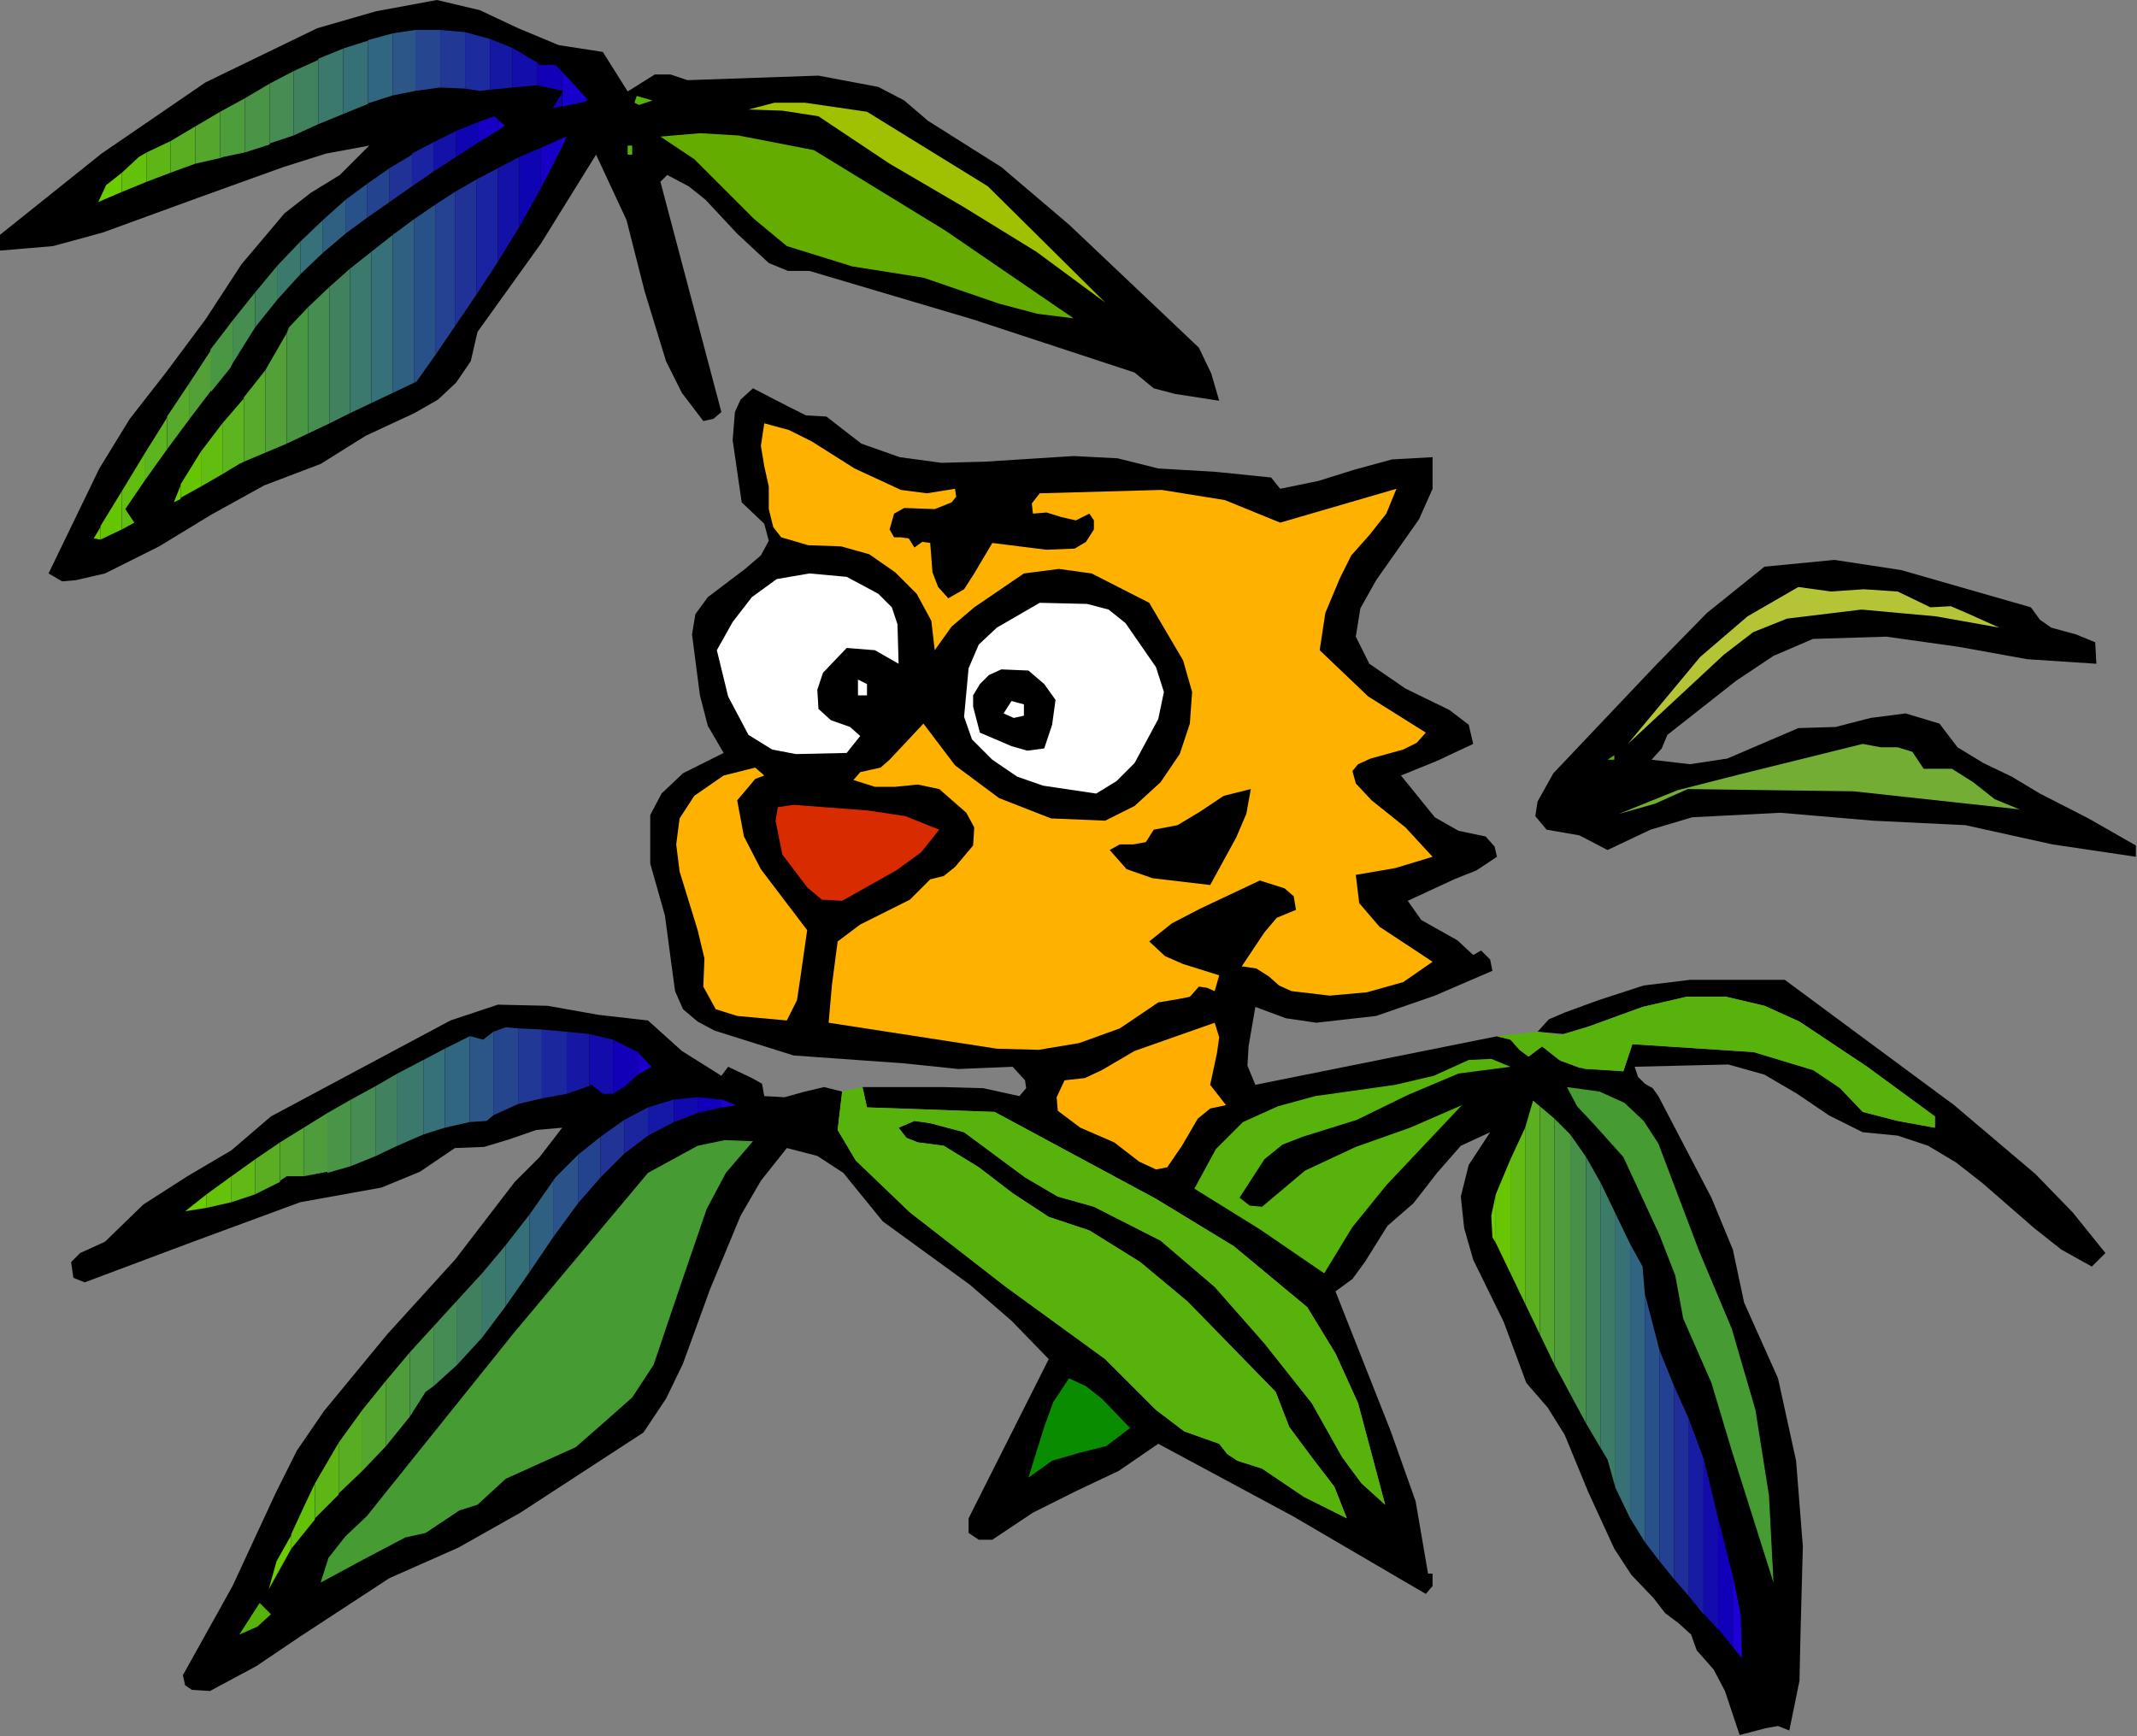 <?xml version="1.0" encoding="UTF-8" standalone="no"?>
<svg
   xmlns:dc="http://purl.org/dc/elements/1.1/"
   xmlns:cc="http://creativecommons.org/ns#"
   xmlns:rdf="http://www.w3.org/1999/02/22-rdf-syntax-ns#"
   xmlns:svg="http://www.w3.org/2000/svg"
   xmlns="http://www.w3.org/2000/svg"
   xmlns:sodipodi="http://sodipodi.sourceforge.net/DTD/sodipodi-0.dtd"
   xmlns:inkscape="http://www.inkscape.org/namespaces/inkscape"
   version="1.0"
   width="96.164mm"
   height="78.13mm"
   id="svg364"
   sodipodi:docname="ETOTR005.WMF">
  <rect width="100%" height="100%" fill="#808080" stroke="none"/>
  <sodipodi:namedview
     pagecolor="#ffffff"
     bordercolor="#666666"
     borderopacity="1"
     objecttolerance="10"
     gridtolerance="10"
     guidetolerance="10"
     inkscape:pageopacity="0"
     inkscape:pageshadow="2"
     inkscape:window-width="640"
     inkscape:window-height="480"
     id="namedview366" />
  <defs
     id="defs6">
    <clipPath
       clipPathUnits="userSpaceOnUse"
       id="clipWmfPath1">
      <path
         d="M 0,0 L 363.36,0 L 363.36,295.2 L 0,295.2 z"
         id="path2" />
    </clipPath>
    <pattern
       id="WMFhbasepattern"
       patternUnits="userSpaceOnUse"
       width="6"
       height="6"
       x="0"
       y="0" />
  </defs>
  <path
     style="fill:#000000;fill-rule:evenodd;fill-opacity:1;stroke:none;"
     clip-path="url(#clipWmfPath1)"
     d="  M 102.528,8.832   L 106.752,15.552   L 111.36,12.672   L 114.048,12.672   L 116.928,13.632   L 139.2,12.864   L 149.376,14.784   L 153.792,17.088   L 157.824,20.544   L 170.304,28.416   L 181.824,38.208   L 203.904,59.136   L 206.016,63.552   L 207.36,68.16   L 199.872,67.008   L 196.224,66.048   L 192.96,63.36   L 165.504,54.336   L 137.664,46.08   L 134.016,46.08   L 130.752,44.736   L 125.376,39.744   L 120,33.984   L 117.12,31.68   L 113.472,29.76   L 112.32,30.912   L 122.688,70.08   L 121.344,71.232   L 119.616,71.616   L 115.968,66.816   L 113.28,61.44   L 109.632,49.536   L 106.56,37.44   L 101.376,26.304   L 91.968,41.472   L 81.216,56.448   L 80.064,61.44   L 77.568,65.088   L 74.496,67.968   L 70.464,70.272   L 62.208,74.112   L 54.528,78.912   L 44.928,82.56   L 35.904,87.552   L 27.072,92.928   L 17.856,97.536   L 12.864,98.688   L 10.56,98.88   L 8.256,97.536   L 16.896,79.68   L 22.08,71.232   L 28.224,63.36   L 34.944,54.336   L 41.088,44.928   L 48.384,36.288   L 52.8,32.832   L 57.792,29.76   L 62.784,24.768   L 55.488,26.112   L 48.192,28.416   L 33.792,33.6   L 17.472,39.552   L 9.024,41.856   L 0,42.624   L 0,39.936   L 17.28,26.112   L 34.944,14.016   L 53.952,4.8   L 63.936,1.92   L 74.304,0   L 81.6,1.728   L 88.128,4.8   L 95.04,7.68   L 102.528,8.832  z "
     id="path8" />
  <path
     style="fill:#6bcc00;fill-rule:evenodd;fill-opacity:1;stroke:none;"
     clip-path="url(#clipWmfPath1)"
     d="  M 16.704,34.368   L 20.736,32.64   L 20.736,29.376   L 18.048,31.488   L 16.704,34.368  z "
     id="path10" />
  <path
     style="fill:#63c00b;fill-rule:evenodd;fill-opacity:1;stroke:none;"
     clip-path="url(#clipWmfPath1)"
     d="  M 23.616,26.688   L 20.736,29.376   L 20.736,32.64   L 24.96,30.912   L 24.96,25.92   L 23.616,26.688  z "
     id="path12" />
  <path
     style="fill:#5db616;fill-rule:evenodd;fill-opacity:1;stroke:none;"
     clip-path="url(#clipWmfPath1)"
     d="  M 24.96,25.92   L 24.96,30.912   L 28.992,29.376   L 28.992,24   L 24.96,25.92  z "
     id="path14" />
  <path
     style="fill:#59ae22;fill-rule:evenodd;fill-opacity:1;stroke:none;"
     clip-path="url(#clipWmfPath1)"
     d="  M 28.992,24   L 28.992,29.376   L 33.216,27.84   L 33.216,21.504   L 28.992,24  z "
     id="path16" />
  <path
     style="fill:#54a62d;fill-rule:evenodd;fill-opacity:1;stroke:none;"
     clip-path="url(#clipWmfPath1)"
     d="  M 33.216,21.504   L 33.216,27.84   L 37.44,26.88   L 37.44,19.008   L 33.216,21.504  z "
     id="path18" />
  <path
     style="fill:#4d9d3c;fill-rule:evenodd;fill-opacity:1;stroke:none;"
     clip-path="url(#clipWmfPath1)"
     d="  M 37.44,19.008   L 37.44,26.88   L 38.016,26.688   L 41.664,25.92   L 41.664,16.704   L 37.44,19.008  z "
     id="path20" />
  <path
     style="fill:#4d9d3c;fill-rule:evenodd;fill-opacity:1;stroke:none;"
     clip-path="url(#clipWmfPath1)"
     d="  M 37.44,19.008   L 37.44,26.88   L 37.44,19.008  z "
     id="path22" />
  <path
     style="fill:#4a9448;fill-rule:evenodd;fill-opacity:1;stroke:none;"
     clip-path="url(#clipWmfPath1)"
     d="  M 41.664,16.704   L 41.664,25.92   L 45.888,24.576   L 45.888,14.208   L 41.664,16.704  z "
     id="path24" />
  <path
     style="fill:#4a9448;fill-rule:evenodd;fill-opacity:1;stroke:none;"
     clip-path="url(#clipWmfPath1)"
     d="  M 41.664,16.704   L 41.664,25.92   L 41.664,16.704  z "
     id="path26" />
  <path
     style="fill:#468c53;fill-rule:evenodd;fill-opacity:1;stroke:none;"
     clip-path="url(#clipWmfPath1)"
     d="  M 45.888,14.208   L 45.888,24.384   L 49.92,23.04   L 49.92,12.096   L 45.888,14.208  z "
     id="path28" />
  <path
     style="fill:#40825d;fill-rule:evenodd;fill-opacity:1;stroke:none;"
     clip-path="url(#clipWmfPath1)"
     d="  M 49.92,12.096   L 49.92,23.04   L 54.144,21.12   L 54.144,10.176   L 49.92,12.096  z "
     id="path30" />
  <path
     style="fill:#3b796c;fill-rule:evenodd;fill-opacity:1;stroke:none;"
     clip-path="url(#clipWmfPath1)"
     d="  M 54.144,9.984   L 54.144,21.12   L 58.368,19.392   L 58.368,8.256   L 54.144,9.984  z "
     id="path32" />
  <path
     style="fill:#3b796c;fill-rule:evenodd;fill-opacity:1;stroke:none;"
     clip-path="url(#clipWmfPath1)"
     d="  M 54.144,10.176   L 54.144,21.12   L 54.144,9.984   L 54.144,10.176  z "
     id="path34" />
  <path
     style="fill:#367077;fill-rule:evenodd;fill-opacity:1;stroke:none;"
     clip-path="url(#clipWmfPath1)"
     d="  M 58.368,8.256   L 58.368,19.392   L 62.592,17.664   L 62.592,6.912   L 58.368,8.256  z "
     id="path36" />
  <path
     style="fill:#367077;fill-rule:evenodd;fill-opacity:1;stroke:none;"
     clip-path="url(#clipWmfPath1)"
     d="  M 58.368,8.256   L 58.368,19.392   L 58.368,8.256  z "
     id="path38" />
  <path
     style="fill:#30667f;fill-rule:evenodd;fill-opacity:1;stroke:none;"
     clip-path="url(#clipWmfPath1)"
     d="  M 62.592,6.816   L 62.592,17.568   L 66.816,16.224   L 66.816,5.664   L 62.592,6.816  z "
     id="path40" />
  <path
     style="fill:#2b5685;fill-rule:evenodd;fill-opacity:1;stroke:none;"
     clip-path="url(#clipWmfPath1)"
     d="  M 66.816,5.664   L 66.816,16.224   L 70.656,15.456   L 70.656,5.088   L 66.816,5.664  z "
     id="path42" />
  <path
     style="fill:#26478f;fill-rule:evenodd;fill-opacity:1;stroke:none;"
     clip-path="url(#clipWmfPath1)"
     d="  M 70.656,5.088   L 70.656,15.456   L 74.88,14.88   L 74.88,5.088   L 70.656,5.088  z "
     id="path44" />
  <path
     style="fill:#213894;fill-rule:evenodd;fill-opacity:1;stroke:none;"
     clip-path="url(#clipWmfPath1)"
     d="  M 74.88,5.088   L 74.88,14.88   L 79.104,15.072   L 79.104,5.472   L 74.88,5.088  z "
     id="path46" />
  <path
     style="fill:#1c2c9e;fill-rule:evenodd;fill-opacity:1;stroke:none;"
     clip-path="url(#clipWmfPath1)"
     d="  M 79.104,5.472   L 79.104,15.072   L 81.6,15.456   L 83.328,15.264   L 83.328,6.624   L 79.104,5.472  z "
     id="path48" />
  <path
     style="fill:#1518a2;fill-rule:evenodd;fill-opacity:1;stroke:none;"
     clip-path="url(#clipWmfPath1)"
     d="  M 83.328,6.624   L 83.328,15.264   L 87.168,14.88   L 87.168,8.16   L 83.328,6.624  z "
     id="path50" />
  <path
     style="fill:#130dac;fill-rule:evenodd;fill-opacity:1;stroke:none;"
     clip-path="url(#clipWmfPath1)"
     d="  M 87.168,8.16   L 87.168,14.88   L 91.392,14.496   L 91.392,10.656   L 87.168,8.16  z "
     id="path52" />
  <path
     style="fill:#1100b6;fill-rule:evenodd;fill-opacity:1;stroke:none;"
     clip-path="url(#clipWmfPath1)"
     d="  M 93.984,18.432   L 95.52,18.048   L 95.52,15.936   L 93.984,18.432  z "
     id="path54" />
  <path
     style="fill:#1100b6;fill-rule:evenodd;fill-opacity:1;stroke:none;"
     clip-path="url(#clipWmfPath1)"
     d="  M 94.464,11.04   L 91.776,11.04   L 91.392,10.656   L 91.392,14.496   L 95.616,15.456   L 95.616,12.192   L 94.464,11.04  z "
     id="path56" />
  <path
     style="fill:#1800cc;fill-rule:evenodd;fill-opacity:1;stroke:none;"
     clip-path="url(#clipWmfPath1)"
     d="  M 95.616,18.144   L 99.84,17.184   L 99.84,16.8   L 95.616,12.192   L 95.616,15.456   L 95.808,15.456   L 95.616,15.84   L 95.616,18.144  z "
     id="path58" />
  <path
     style="fill:#57b30b;fill-rule:evenodd;fill-opacity:1;stroke:none;"
     clip-path="url(#clipWmfPath1)"
     d="  M 110.976,17.088   L 108.672,17.856   L 107.904,17.472   L 108.288,16.32   L 110.976,17.088  z "
     id="path60" />
  <path
     style="fill:#a0c101;fill-rule:evenodd;fill-opacity:1;stroke:none;"
     clip-path="url(#clipWmfPath1)"
     d="  M 168,31.68   L 187.968,51.456   L 176.256,42.816   L 163.776,35.136   L 151.296,27.84   L 139.2,19.776   L 133.056,18.816   L 127.296,18.624   L 131.712,17.472   L 136.896,17.472   L 147.456,19.008   L 168,31.68  z "
     id="path62" />
  <path
     style="fill:#6bcc00;fill-rule:evenodd;fill-opacity:1;stroke:none;"
     clip-path="url(#clipWmfPath1)"
     d="  M 15.936,91.584   L 17.088,91.776   L 17.088,89.664   L 15.936,91.584  z "
     id="path64" />
  <path
     style="fill:#65c502;fill-rule:evenodd;fill-opacity:1;stroke:none;"
     clip-path="url(#clipWmfPath1)"
     d="  M 17.088,89.472   L 17.088,91.776   L 20.736,90.048   L 20.736,83.52   L 17.088,89.472  z "
     id="path66" />
  <path
     style="fill:#61bd0f;fill-rule:evenodd;fill-opacity:1;stroke:none;"
     clip-path="url(#clipWmfPath1)"
     d="  M 24.576,77.184   L 20.736,83.52   L 20.736,90.048   L 22.848,88.896   L 21.312,86.592   L 24.576,81.792   L 24.576,77.184  z "
     id="path68" />
  <path
     style="fill:#61bd0f;fill-rule:evenodd;fill-opacity:1;stroke:none;"
     clip-path="url(#clipWmfPath1)"
     d="  M 20.736,83.52   L 20.736,90.048   L 20.736,83.52  z "
     id="path70" />
  <path
     style="fill:#5cb41e;fill-rule:evenodd;fill-opacity:1;stroke:none;"
     clip-path="url(#clipWmfPath1)"
     d="  M 28.416,76.416   L 28.416,71.04   L 24.576,77.184   L 24.576,81.792   L 28.416,76.416  z "
     id="path72" />
  <path
     style="fill:#57aa2c;fill-rule:evenodd;fill-opacity:1;stroke:none;"
     clip-path="url(#clipWmfPath1)"
     d="  M 32.256,71.232   L 32.256,65.088   L 28.416,70.848   L 28.416,76.416   L 32.256,71.232  z "
     id="path74" />
  <path
     style="fill:#53a038;fill-rule:evenodd;fill-opacity:1;stroke:none;"
     clip-path="url(#clipWmfPath1)"
     d="  M 35.904,66.432   L 35.904,59.52   L 32.256,65.088   L 32.256,71.232   L 35.904,66.432  z "
     id="path76" />
  <path
     style="fill:#499643;fill-rule:evenodd;fill-opacity:1;stroke:none;"
     clip-path="url(#clipWmfPath1)"
     d="  M 39.168,62.592   L 39.552,61.824   L 39.552,54.528   L 35.808,59.424   L 35.904,66.624   L 39.168,62.592  z "
     id="path78" />
  <path
     style="fill:#468d50;fill-rule:evenodd;fill-opacity:1;stroke:none;"
     clip-path="url(#clipWmfPath1)"
     d="  M 43.392,55.68   L 43.392,49.728   L 39.552,54.528   L 39.552,61.824   L 43.392,55.68  z "
     id="path80" />
  <path
     style="fill:#468d50;fill-rule:evenodd;fill-opacity:1;stroke:none;"
     clip-path="url(#clipWmfPath1)"
     d="  M 39.552,61.824   L 39.552,54.528   L 39.552,61.824  z "
     id="path82" />
  <path
     style="fill:#40825d;fill-rule:evenodd;fill-opacity:1;stroke:none;"
     clip-path="url(#clipWmfPath1)"
     d="  M 47.232,50.88   L 47.232,45.12   L 43.392,49.728   L 43.392,55.68   L 47.232,50.88  z "
     id="path84" />
  <path
     style="fill:#3b796c;fill-rule:evenodd;fill-opacity:1;stroke:none;"
     clip-path="url(#clipWmfPath1)"
     d="  M 51.072,46.656   L 51.072,41.088   L 47.232,45.12   L 47.232,50.88   L 51.072,46.656  z "
     id="path86" />
  <path
     style="fill:#3b796c;fill-rule:evenodd;fill-opacity:1;stroke:none;"
     clip-path="url(#clipWmfPath1)"
     d="  M 47.232,50.88   L 47.232,45.12   L 47.232,50.88  z "
     id="path88" />
  <path
     style="fill:#367078;fill-rule:evenodd;fill-opacity:1;stroke:none;"
     clip-path="url(#clipWmfPath1)"
     d="  M 54.912,43.008   L 54.912,37.44   L 51.072,41.088   L 51.072,46.656   L 54.912,43.008  z "
     id="path90" />
  <path
     style="fill:#367078;fill-rule:evenodd;fill-opacity:1;stroke:none;"
     clip-path="url(#clipWmfPath1)"
     d="  M 51.072,46.656   L 51.072,41.088   L 51.072,46.656  z "
     id="path92" />
  <path
     style="fill:#306081;fill-rule:evenodd;fill-opacity:1;stroke:none;"
     clip-path="url(#clipWmfPath1)"
     d="  M 58.752,39.744   L 58.752,33.984   L 54.912,37.44   L 54.912,43.008   L 58.752,39.744  z "
     id="path94" />
  <path
     style="fill:#285189;fill-rule:evenodd;fill-opacity:1;stroke:none;"
     clip-path="url(#clipWmfPath1)"
     d="  M 62.4,37.056   L 62.4,31.296   L 58.752,33.984   L 58.752,39.744   L 62.4,37.056  z "
     id="path96" />
  <path
     style="fill:#285189;fill-rule:evenodd;fill-opacity:1;stroke:none;"
     clip-path="url(#clipWmfPath1)"
     d="  M 58.752,39.744   L 58.752,33.984   L 58.752,39.744  z "
     id="path98" />
  <path
     style="fill:#23438f;fill-rule:evenodd;fill-opacity:1;stroke:none;"
     clip-path="url(#clipWmfPath1)"
     d="  M 66.24,34.368   L 66.24,28.608   L 62.4,31.296   L 62.4,37.056   L 66.24,34.368  z "
     id="path100" />
  <path
     style="fill:#213297;fill-rule:evenodd;fill-opacity:1;stroke:none;"
     clip-path="url(#clipWmfPath1)"
     d="  M 70.08,31.68   L 70.08,26.304   L 66.24,28.608   L 66.24,34.368   L 70.08,31.68  z "
     id="path102" />
  <path
     style="fill:#1a23a1;fill-rule:evenodd;fill-opacity:1;stroke:none;"
     clip-path="url(#clipWmfPath1)"
     d="  M 73.728,29.184   L 73.728,24.192   L 70.08,26.112   L 70.08,31.68   L 73.728,29.184  z "
     id="path104" />
  <path
     style="fill:#1411a9;fill-rule:evenodd;fill-opacity:1;stroke:none;"
     clip-path="url(#clipWmfPath1)"
     d="  M 77.568,26.688   L 77.568,22.272   L 73.728,24.192   L 73.728,29.184   L 77.568,26.688  z "
     id="path106" />
  <path
     style="fill:#0f04b1;fill-rule:evenodd;fill-opacity:1;stroke:none;"
     clip-path="url(#clipWmfPath1)"
     d="  M 81.408,24.192   L 81.408,20.736   L 77.568,22.272   L 77.568,26.688   L 81.408,24.192  z "
     id="path108" />
  <path
     style="fill:#1600c6;fill-rule:evenodd;fill-opacity:1;stroke:none;"
     clip-path="url(#clipWmfPath1)"
     d="  M 84.864,22.08   L 84.864,20.544   L 84.096,19.776   L 81.408,20.736   L 81.408,24.192   L 84.864,22.08  z "
     id="path110" />
  <path
     style="fill:#1f00dc;fill-rule:evenodd;fill-opacity:1;stroke:none;"
     clip-path="url(#clipWmfPath1)"
     d="  M 85.824,21.312   L 84.864,20.544   L 84.864,22.08   L 85.824,21.312  z "
     id="path112" />
  <path
     style="fill:#64ac00;fill-rule:evenodd;fill-opacity:1;stroke:none;"
     clip-path="url(#clipWmfPath1)"
     d="  M 138.432,25.536   L 160.704,39.168   L 182.592,54.144   L 176.448,53.376   L 169.92,51.648   L 157.056,47.232   L 144.96,45.312   L 133.824,41.856   L 128.256,37.248   L 123.072,32.064   L 118.08,27.072   L 112.32,23.232   L 119.04,22.656   L 125.568,23.04   L 138.432,25.536  z "
     id="path114" />
  <path
     style="fill:#6bcc00;fill-rule:evenodd;fill-opacity:1;stroke:none;"
     clip-path="url(#clipWmfPath1)"
     d="  M 29.568,85.44   L 30.72,84.864   L 30.72,82.56   L 29.568,85.44  z "
     id="path116" />
  <path
     style="fill:#65c502;fill-rule:evenodd;fill-opacity:1;stroke:none;"
     clip-path="url(#clipWmfPath1)"
     d="  M 30.72,82.368   L 30.72,84.672   L 34.176,82.752   L 34.176,76.8   L 30.72,82.368  z "
     id="path118" />
  <path
     style="fill:#61bd0f;fill-rule:evenodd;fill-opacity:1;stroke:none;"
     clip-path="url(#clipWmfPath1)"
     d="  M 34.176,76.8   L 34.176,82.752   L 37.824,80.64   L 37.824,72   L 34.176,76.8  z "
     id="path120" />
  <path
     style="fill:#5cb41e;fill-rule:evenodd;fill-opacity:1;stroke:none;"
     clip-path="url(#clipWmfPath1)"
     d="  M 37.824,72   L 37.824,80.64   L 40.704,78.912   L 41.472,78.528   L 41.472,67.776   L 37.824,72  z "
     id="path122" />
  <path
     style="fill:#5cb41e;fill-rule:evenodd;fill-opacity:1;stroke:none;"
     clip-path="url(#clipWmfPath1)"
     d="  M 37.824,72   L 37.824,80.64   L 37.824,72  z "
     id="path124" />
  <path
     style="fill:#57aa2c;fill-rule:evenodd;fill-opacity:1;stroke:none;"
     clip-path="url(#clipWmfPath1)"
     d="  M 41.472,67.584   L 41.472,78.528   L 45.12,76.992   L 45.12,62.976   L 41.472,67.584  z "
     id="path126" />
  <path
     style="fill:#57aa2c;fill-rule:evenodd;fill-opacity:1;stroke:none;"
     clip-path="url(#clipWmfPath1)"
     d="  M 41.472,67.776   L 41.472,78.528   L 41.472,67.584   L 41.472,67.776  z "
     id="path128" />
  <path
     style="fill:#53a038;fill-rule:evenodd;fill-opacity:1;stroke:none;"
     clip-path="url(#clipWmfPath1)"
     d="  M 45.12,62.976   L 45.12,76.992   L 48.768,75.456   L 48.768,56.64   L 45.12,62.976  z "
     id="path130" />
  <path
     style="fill:#53a038;fill-rule:evenodd;fill-opacity:1;stroke:none;"
     clip-path="url(#clipWmfPath1)"
     d="  M 45.12,62.976   L 45.12,76.992   L 45.12,62.976  z "
     id="path132" />
  <path
     style="fill:#499643;fill-rule:evenodd;fill-opacity:1;stroke:none;"
     clip-path="url(#clipWmfPath1)"
     d="  M 48.768,75.456   L 52.416,73.728   L 52.416,52.224   L 49.152,55.68   L 48.768,56.64   L 48.768,75.456  z "
     id="path134" />
  <path
     style="fill:#468d51;fill-rule:evenodd;fill-opacity:1;stroke:none;"
     clip-path="url(#clipWmfPath1)"
     d="  M 56.064,72   L 56.064,48.768   L 52.416,52.224   L 52.416,73.728   L 56.064,72  z "
     id="path136" />
  <path
     style="fill:#40825d;fill-rule:evenodd;fill-opacity:1;stroke:none;"
     clip-path="url(#clipWmfPath1)"
     d="  M 59.52,70.272   L 59.52,45.696   L 56.064,48.768   L 56.064,72   L 59.52,70.272  z "
     id="path138" />
  <path
     style="fill:#3b796c;fill-rule:evenodd;fill-opacity:1;stroke:none;"
     clip-path="url(#clipWmfPath1)"
     d="  M 63.168,68.544   L 63.168,42.816   L 59.52,45.696   L 59.52,70.272   L 63.168,68.544  z "
     id="path140" />
  <path
     style="fill:#3b796c;fill-rule:evenodd;fill-opacity:1;stroke:none;"
     clip-path="url(#clipWmfPath1)"
     d="  M 59.52,70.272   L 59.52,45.696   L 59.52,70.272  z "
     id="path142" />
  <path
     style="fill:#367078;fill-rule:evenodd;fill-opacity:1;stroke:none;"
     clip-path="url(#clipWmfPath1)"
     d="  M 66.816,66.816   L 66.816,39.936   L 63.168,42.816   L 63.168,68.544   L 66.816,66.816  z "
     id="path144" />
  <path
     style="fill:#367078;fill-rule:evenodd;fill-opacity:1;stroke:none;"
     clip-path="url(#clipWmfPath1)"
     d="  M 63.168,68.544   L 63.168,42.816   L 63.168,68.544  z "
     id="path146" />
  <path
     style="fill:#306081;fill-rule:evenodd;fill-opacity:1;stroke:none;"
     clip-path="url(#clipWmfPath1)"
     d="  M 70.464,65.088   L 70.464,37.248   L 66.816,39.936   L 66.816,66.816   L 70.464,65.088  z "
     id="path148" />
  <path
     style="fill:#306081;fill-rule:evenodd;fill-opacity:1;stroke:none;"
     clip-path="url(#clipWmfPath1)"
     d="  M 66.816,66.816   L 66.816,39.936   L 66.816,66.816  z "
     id="path150" />
  <path
     style="fill:#285189;fill-rule:evenodd;fill-opacity:1;stroke:none;"
     clip-path="url(#clipWmfPath1)"
     d="  M 70.848,64.896   L 74.112,60.288   L 74.112,34.752   L 70.464,37.248   L 70.464,65.088   L 70.848,64.896  z "
     id="path152" />
  <path
     style="fill:#244291;fill-rule:evenodd;fill-opacity:1;stroke:none;"
     clip-path="url(#clipWmfPath1)"
     d="  M 77.376,55.488   L 77.376,32.64   L 74.112,34.752   L 74.112,60.288   L 77.376,55.488  z "
     id="path154" />
  <path
     style="fill:#244291;fill-rule:evenodd;fill-opacity:1;stroke:none;"
     clip-path="url(#clipWmfPath1)"
     d="  M 74.112,60.288   L 74.112,34.752   L 74.112,60.288  z "
     id="path156" />
  <path
     style="fill:#213297;fill-rule:evenodd;fill-opacity:1;stroke:none;"
     clip-path="url(#clipWmfPath1)"
     d="  M 81.024,50.112   L 81.024,30.528   L 77.376,32.64   L 77.376,55.488   L 81.024,50.112  z "
     id="path158" />
  <path
     style="fill:#213297;fill-rule:evenodd;fill-opacity:1;stroke:none;"
     clip-path="url(#clipWmfPath1)"
     d="  M 77.376,55.488   L 77.376,32.64   L 77.376,55.488  z "
     id="path160" />
  <path
     style="fill:#1a23a1;fill-rule:evenodd;fill-opacity:1;stroke:none;"
     clip-path="url(#clipWmfPath1)"
     d="  M 84.672,44.544   L 84.672,28.608   L 81.024,30.528   L 81.024,50.112   L 84.672,44.544  z "
     id="path162" />
  <path
     style="fill:#1411a9;fill-rule:evenodd;fill-opacity:1;stroke:none;"
     clip-path="url(#clipWmfPath1)"
     d="  M 88.32,38.592   L 88.32,26.688   L 84.672,28.608   L 84.672,44.544   L 88.32,38.592  z "
     id="path164" />
  <path
     style="fill:#0f04b1;fill-rule:evenodd;fill-opacity:1;stroke:none;"
     clip-path="url(#clipWmfPath1)"
     d="  M 91.968,32.064   L 91.968,25.152   L 88.32,26.688   L 88.32,38.592   L 91.968,32.064  z "
     id="path166" />
  <path
     style="fill:#1600c6;fill-rule:evenodd;fill-opacity:1;stroke:none;"
     clip-path="url(#clipWmfPath1)"
     d="  M 95.424,25.344   L 95.424,23.616   L 91.968,25.152   L 91.968,32.064   L 95.424,25.344  z "
     id="path168" />
  <path
     style="fill:#1600c6;fill-rule:evenodd;fill-opacity:1;stroke:none;"
     clip-path="url(#clipWmfPath1)"
     d="  M 91.968,32.064   L 91.968,25.152   L 91.968,32.064  z "
     id="path170" />
  <path
     style="fill:#1f00dc;fill-rule:evenodd;fill-opacity:1;stroke:none;"
     clip-path="url(#clipWmfPath1)"
     d="  M 96.384,23.232   L 95.424,23.616   L 95.424,25.344   L 96.384,23.232  z "
     id="path172" />
  <path
     style="fill:#1f00dc;fill-rule:evenodd;fill-opacity:1;stroke:none;"
     clip-path="url(#clipWmfPath1)"
     d="  M 95.424,25.344   L 95.424,23.616   L 95.424,25.344  z "
     id="path174" />
  <path
     style="fill:#57b30b;fill-rule:evenodd;fill-opacity:1;stroke:none;"
     clip-path="url(#clipWmfPath1)"
     d="  M 106.752,26.304   L 107.52,26.304   L 107.52,24.768   L 106.752,24.768   L 106.752,26.304  z "
     id="path176" />
  <path
     style="fill:#000000;fill-rule:evenodd;fill-opacity:1;stroke:none;"
     clip-path="url(#clipWmfPath1)"
     d="  M 140.544,70.848   L 146.496,75.456   L 153.024,77.76   L 160.128,78.72   L 167.424,78.528   L 182.592,77.568   L 190.08,77.952   L 196.992,79.68   L 206.784,80.256   L 216.192,81.216   L 217.728,83.136   L 224.256,81.792   L 230.4,79.872   L 236.736,78.144   L 243.648,77.76   L 243.648,83.136   L 241.344,88.32   L 234.048,98.688   L 231.36,103.488   L 230.592,108.288   L 232.896,112.896   L 239.04,117.12   L 246.528,120.768   L 249.792,123.264   L 250.56,126.528   L 244.416,129.408   L 238.272,131.904   L 244.032,139.008   L 248.064,141.312   L 252.672,142.272   L 254.208,144   L 254.592,145.728   L 251.136,148.032   L 247.296,149.568   L 239.424,153.216   L 241.728,156.48   L 244.8,158.208   L 247.872,159.936   L 250.56,162.432   L 251.904,161.664   L 253.44,163.2   L 253.824,165.12   L 244.032,169.344   L 234.048,172.8   L 223.872,173.952   L 218.688,173.184   L 213.504,171.264   L 212.352,177.984   L 212.16,181.248   L 213.504,184.512   L 254.592,176.256   L 256.896,176.832   L 258.432,178.56   L 259.968,179.712   L 262.272,177.984   L 265.152,180.288   L 268.608,181.632   L 276.096,182.208   L 277.632,177.6   L 298.368,178.944   L 308.544,182.016   L 312.96,185.088   L 316.8,189.12   L 322.752,190.656   L 329.088,191.808   L 329.088,189.888   L 317.568,181.44   L 306.048,173.76   L 300.096,171.072   L 293.568,169.536   L 286.848,169.536   L 279.36,171.264   L 270.336,174.528   L 265.92,175.872   L 261.504,175.488   L 263.424,173.376   L 266.112,172.224   L 271.872,170.112   L 279.552,167.616   L 287.424,166.656   L 303.552,166.656   L 332.352,187.968   L 346.176,199.68   L 352.512,206.208   L 358.08,213.12   L 355.776,215.424   L 350.592,212.544   L 345.984,208.896   L 337.152,201.216   L 332.736,197.76   L 327.936,194.88   L 322.752,193.152   L 316.8,192.576   L 311.04,189.696   L 305.664,186.048   L 300.096,182.784   L 293.952,181.056   L 278.016,181.44   L 278.592,183.168   L 279.744,184.32   L 281.088,185.088   L 282.048,186.432   L 291.072,203.712   L 294.72,212.544   L 296.64,221.568   L 302.4,234.432   L 305.472,248.448   L 306.624,263.04   L 306.24,277.248   L 306.048,285.888   L 304.32,294.336   L 302.4,293.568   L 300.288,293.952   L 295.872,295.104   L 293.376,287.616   L 291.456,283.968   L 288.576,280.704   L 287.616,278.016   L 285.504,276.096   L 283.2,274.368   L 281.28,271.872   L 277.44,267.84   L 274.56,263.424   L 270.144,253.824   L 266.112,244.032   L 263.232,239.424   L 259.584,235.2   L 255.744,224.832   L 250.56,214.272   L 249.024,208.896   L 248.448,203.52   L 249.792,198.144   L 253.44,192.576   L 248.448,194.88   L 244.416,199.488   L 240.384,204.672   L 235.968,208.512   L 232.128,214.656   L 230.016,217.536   L 227.136,219.648   L 236.544,243.456   L 240.768,255.36   L 242.88,267.648   L 243.648,267.648   L 243.648,269.76   L 242.496,271.104   L 219.84,257.856   L 196.992,245.568   L 190.272,250.176   L 182.976,253.632   L 175.68,257.28   L 168.768,261.888   L 166.464,261.888   L 164.736,260.736   L 164.736,258.24   L 178.368,231.168   L 172.032,224.64   L 164.928,218.496   L 150.144,207.744   L 143.424,199.488   L 139.008,196.608   L 133.824,195.264   L 129.408,200.832   L 125.952,206.784   L 120.768,219.264   L 116.16,231.936   L 113.28,237.888   L 109.44,243.648   L 88.512,257.28   L 77.952,263.232   L 66.24,268.416   L 51.264,278.208   L 43.584,283.392   L 35.712,287.616   L 32.64,287.424   L 31.488,286.656   L 31.104,284.928   L 39.552,269.76   L 46.848,254.016   L 50.496,246.72   L 55.104,240   L 65.856,226.944   L 77.376,214.272   L 87.552,201.024   L 91.776,196.8   L 95.616,191.808   L 91.2,192.192   L 86.784,193.728   L 82.368,195.072   L 77.376,195.264   L 71.424,199.296   L 64.896,201.984   L 51.072,204.48   L 32.832,211.2   L 14.4,218.112   L 12.48,217.344   L 12.096,214.656   L 13.632,213.12   L 17.856,211.2   L 24.384,204.864   L 31.872,200.064   L 39.36,195.648   L 46.08,189.888   L 76.608,173.568   L 84.672,170.88   L 93.12,171.072   L 101.76,172.608   L 110.208,173.568   L 115.968,178.752   L 122.688,182.976   L 123.84,181.44   L 127.872,183.36   L 129.6,184.32   L 129.984,186.432   L 133.44,186.624   L 136.896,185.664   L 140.16,184.896   L 143.232,185.664   L 142.464,192.192   L 145.536,197.376   L 154.752,206.208   L 171.072,218.88   L 187.968,231.168   L 196.608,239.808   L 201.408,243.456   L 207.36,245.568   L 208.704,247.296   L 210.432,248.448   L 214.656,249.792   L 221.76,254.592   L 229.056,258.24   L 226.944,252.864   L 223.104,247.872   L 219.264,242.688   L 216.96,236.736   L 201.984,221.376   L 193.92,214.656   L 185.28,209.28   L 178.368,206.976   L 172.224,202.944   L 166.464,198.528   L 160.512,194.88   L 156.096,194.304   L 154.176,193.536   L 152.832,191.808   L 155.52,190.656   L 158.208,191.04   L 163.968,192.576   L 174.336,200.256   L 179.904,203.52   L 186.048,205.248   L 197.376,211.008   L 206.592,218.88   L 215.04,228.48   L 223.104,238.656   L 228.288,247.872   L 231.552,252.288   L 235.584,255.936   L 230.976,238.656   L 227.136,230.208   L 222.336,222.336   L 209.856,211.968   L 196.608,203.904   L 169.152,189.12   L 147.456,188.352   L 146.688,184.896   L 160.32,184.896   L 167.232,185.088   L 173.376,186.432   L 174.528,185.088   L 174.336,183.744   L 172.224,181.44   L 163.008,181.824   L 153.792,180.864   L 134.976,179.52   L 121.536,175.296   L 118.656,173.76   L 116.16,171.648   L 114.816,168.576   L 114.24,164.352   L 113.088,155.712   L 110.592,146.88   L 110.592,138.624   L 112.512,134.976   L 116.16,131.52   L 123.072,128.064   L 120.384,123.456   L 119.04,118.272   L 117.696,107.904   L 118.272,104.448   L 120.384,101.568   L 126.72,96.768   L 129.408,94.464   L 130.752,91.968   L 129.984,89.088   L 126.144,85.44   L 124.608,74.88   L 124.992,70.08   L 125.952,67.968   L 128.064,66.048   L 134.016,69.12   L 137.088,70.656   L 140.544,70.848  z "
     id="path178" />
  <path
     style="fill:#ffb100;fill-rule:evenodd;fill-opacity:1;stroke:none;"
     clip-path="url(#clipWmfPath1)"
     d="  M 162.432,83.136   L 162.624,84.48   L 161.856,85.44   L 158.976,86.592   L 153.792,86.4   L 152.064,87.36   L 151.296,90.048   L 152.064,91.392   L 153.216,91.392   L 154.56,91.584   L 155.52,93.12   L 156.864,92.16   L 158.208,92.352   L 158.592,97.344   L 159.552,99.84   L 161.28,101.76   L 163.968,100.224   L 165.696,97.536   L 168.768,92.352   L 177.984,93.504   L 182.784,93.312   L 184.704,92.16   L 186.048,90.048   L 186.048,88.512   L 185.28,87.36   L 182.976,88.512   L 180.48,87.936   L 177.984,87.168   L 175.68,87.36   L 175.488,85.632   L 176.832,83.904   L 197.568,83.328   L 208.32,85.056   L 217.728,88.896   L 237.504,83.136   L 235.776,87.36   L 232.896,91.008   L 229.824,94.464   L 227.904,98.304   L 225.408,104.256   L 224.448,110.592   L 232.704,118.464   L 242.496,124.608   L 240.96,126.336   L 238.656,127.488   L 233.088,129.024   L 230.976,129.984   L 230.016,131.136   L 230.592,133.248   L 233.28,136.128   L 239.04,140.736   L 243.648,145.728   L 237.312,147.648   L 230.592,148.8   L 231.168,153.6   L 234.624,157.632   L 243.648,163.584   L 238.656,167.04   L 232.512,168.768   L 226.176,169.344   L 219.648,168.576   L 217.536,167.616   L 215.808,166.08   L 213.696,164.736   L 211.2,164.352   L 215.04,158.592   L 217.152,156.096   L 220.416,154.752   L 220.032,152.448   L 218.496,151.104   L 214.272,149.76   L 204.096,154.56   L 199.296,157.056   L 195.456,160.128   L 198.144,162.624   L 201.216,163.968   L 207.36,165.888   L 206.592,168.576   L 205.248,168   L 203.904,167.808   L 202.368,169.536   L 200.448,169.92   L 196.992,170.496   L 190.464,174.912   L 183.552,177.408   L 176.64,178.56   L 169.536,178.368   L 140.928,173.952   L 141.504,167.424   L 142.464,160.128   L 146.304,157.248   L 150.528,155.136   L 154.752,153.024   L 158.208,149.568   L 160.512,148.992   L 162.432,147.456   L 165.504,143.808   L 165.696,140.736   L 164.352,138.24   L 159.744,134.208   L 156.096,133.44   L 152.256,133.824   L 148.8,133.824   L 145.152,132.672   L 146.304,131.328   L 148.032,130.944   L 149.76,130.56   L 151.296,129.216   L 157.056,123.072   L 162.432,130.176   L 169.92,135.744   L 178.752,139.2   L 187.968,139.584   L 192.96,137.088   L 197.376,133.056   L 200.64,128.256   L 202.368,123.072   L 202.752,117.696   L 201.216,112.32   L 195.456,102.528   L 185.664,97.536   L 180.096,96.768   L 174.144,97.536   L 165.696,103.296   L 161.856,106.56   L 158.976,110.592   L 158.4,105.6   L 155.904,100.992   L 152.256,97.344   L 147.84,94.272   L 143.04,92.928   L 137.472,92.736   L 132.864,91.392   L 131.52,89.664   L 130.752,86.592   L 130.752,82.752   L 129.984,79.296   L 129.408,75.84   L 129.984,72   L 134.208,73.152   L 138.048,75.072   L 145.344,79.68   L 153.216,83.328   L 157.632,83.904   L 162.432,83.136  z "
     id="path180" />
  <path
     style="fill:#000000;fill-rule:evenodd;fill-opacity:1;stroke:none;"
     clip-path="url(#clipWmfPath1)"
     d="  M 345.408,103.296   L 346.944,105.408   L 348.864,106.752   L 353.088,107.904   L 356.352,109.248   L 356.544,112.896   L 344.832,112.128   L 333.12,110.016   L 320.832,108.288   L 308.352,108.672   L 301.632,111.552   L 295.296,115.776   L 283.584,124.992   L 282.624,127.296   L 280.896,129.216   L 287.424,129.984   L 293.76,129.024   L 305.856,123.84   L 312.192,123.648   L 318.144,122.112   L 324.096,121.344   L 329.856,123.072   L 332.928,127.104   L 337.344,129.792   L 342.144,132.096   L 346.944,134.976   L 355.2,139.2   L 363.264,143.808   L 363.264,145.728   L 349.056,143.616   L 334.272,140.352   L 318.528,139.584   L 302.784,138.24   L 287.808,139.008   L 280.704,141.12   L 273.408,144.576   L 268.608,142.08   L 263.04,141.12   L 261.12,138.816   L 261.504,136.32   L 264.192,131.52   L 281.664,113.088   L 290.304,104.256   L 300.096,96.384   L 312,95.232   L 323.328,96.96   L 345.408,103.296  z "
     id="path182" />
  <path
     style="fill:#ffffff;fill-rule:evenodd;fill-opacity:1;stroke:none;"
     clip-path="url(#clipWmfPath1)"
     d="  M 149.376,100.992   L 151.68,103.296   L 152.64,106.176   L 152.832,112.896   L 148.8,110.592   L 144,110.208   L 139.968,114.432   L 139.008,117.312   L 139.2,120.576   L 141.312,122.496   L 144.576,123.648   L 146.304,125.184   L 144,128.064   L 135.36,128.256   L 131.328,127.488   L 127.296,124.992   L 123.84,118.464   L 121.92,110.592   L 124.608,105.792   L 127.872,101.568   L 132.096,98.496   L 137.664,97.536   L 144,98.112   L 149.376,100.992  z "
     id="path184" />
  <path
     style="fill:#b4c436;fill-rule:evenodd;fill-opacity:1;stroke:none;"
     clip-path="url(#clipWmfPath1)"
     d="  M 328.32,103.296   L 331.776,103.104   L 334.464,104.256   L 340.032,106.752   L 329.28,104.832   L 316.608,103.68   L 303.936,105.216   L 298.176,107.52   L 293.184,111.36   L 276.864,126.528   L 289.152,111.744   L 297.216,104.832   L 305.856,99.84   L 311.424,100.608   L 316.992,100.224   L 322.752,100.608   L 328.32,103.296  z "
     id="path186" />
  <path
     style="fill:#ffffff;fill-rule:evenodd;fill-opacity:1;stroke:none;"
     clip-path="url(#clipWmfPath1)"
     d="  M 191.424,105.984   L 196.608,113.472   L 197.952,117.696   L 196.992,122.304   L 192.96,129.792   L 189.888,132.864   L 186.432,134.976   L 177.408,133.632   L 172.992,132.096   L 168.768,129.216   L 165.312,125.76   L 163.968,121.92   L 164.736,113.664   L 166.464,109.632   L 169.536,106.752   L 176.832,102.528   L 184.896,102.72   L 188.544,103.68   L 191.424,105.984  z "
     id="path188" />
  <path
     style="fill:#000000;fill-rule:evenodd;fill-opacity:1;stroke:none;"
     clip-path="url(#clipWmfPath1)"
     d="  M 179.52,119.04   L 178.944,123.264   L 177.6,127.296   L 174.72,127.68   L 172.032,126.912   L 166.656,124.608   L 165.504,120.192   L 165.504,118.272   L 166.656,116.352   L 168.192,114.816   L 170.304,113.856   L 174.912,114.048   L 177.6,116.352   L 179.52,119.04  z "
     id="path190" />
  <path
     style="fill:#ffffff;fill-rule:evenodd;fill-opacity:1;stroke:none;"
     clip-path="url(#clipWmfPath1)"
     d="  M 147.456,116.352   L 147.456,118.272   L 145.92,118.272   L 145.92,115.584   L 147.456,116.352  z "
     id="path192" />
  <path
     style="fill:#ffffff;fill-rule:evenodd;fill-opacity:1;stroke:none;"
     clip-path="url(#clipWmfPath1)"
     d="  M 174.144,119.808   L 174.144,121.728   L 172.416,122.112   L 170.688,121.344   L 172.032,119.232   L 174.144,119.808  z "
     id="path194" />
  <path
     style="fill:#73ad33;fill-rule:evenodd;fill-opacity:1;stroke:none;"
     clip-path="url(#clipWmfPath1)"
     d="  M 327.168,130.752   L 331.968,130.752   L 335.616,133.056   L 339.264,135.936   L 343.488,137.664   L 315.264,134.592   L 287.04,134.208   L 281.472,136.704   L 275.328,138.432   L 285.312,134.4   L 295.872,131.712   L 316.8,126.528   L 319.872,127.104   L 322.752,127.104   L 325.248,127.872   L 327.168,130.752  z "
     id="path196" />
  <path
     style="fill:#57b30b;fill-rule:evenodd;fill-opacity:1;stroke:none;"
     clip-path="url(#clipWmfPath1)"
     d="  M 274.56,129.216   L 273.408,129.216   L 274.56,128.448   L 274.56,129.216  z "
     id="path198" />
  <path
     style="fill:#ffb100;fill-rule:evenodd;fill-opacity:1;stroke:none;"
     clip-path="url(#clipWmfPath1)"
     d="  M 129.984,131.904   L 128.448,132.48   L 127.488,133.632   L 125.376,136.128   L 126.528,142.272   L 129.408,147.84   L 137.28,158.208   L 136.128,166.272   L 135.552,170.112   L 133.824,173.568   L 125.376,172.8   L 121.728,171.648   L 119.616,167.808   L 119.808,163.008   L 118.656,158.208   L 115.584,148.224   L 115.008,143.616   L 115.584,139.2   L 118.08,135.36   L 123.072,131.904   L 126.912,130.944   L 128.448,130.56   L 129.984,131.904  z "
     id="path200" />
  <path
     style="fill:#000000;fill-rule:evenodd;fill-opacity:1;stroke:none;"
     clip-path="url(#clipWmfPath1)"
     d="  M 205.824,150.528   L 196.032,149.376   L 191.616,147.84   L 188.736,144.576   L 190.464,143.616   L 192.768,143.616   L 194.88,143.232   L 196.224,141.12   L 200.256,140.352   L 204.096,138.048   L 208.128,135.36   L 212.736,134.208   L 211.968,138.432   L 210.24,142.464   L 205.824,150.528  z "
     id="path202" />
  <path
     style="fill:#d82b00;fill-rule:evenodd;fill-opacity:1;stroke:none;"
     clip-path="url(#clipWmfPath1)"
     d="  M 159.744,141.12   L 156.672,144.96   L 152.448,148.032   L 143.232,153.216   L 139.776,153.024   L 137.28,150.912   L 133.056,145.344   L 131.904,139.584   L 132.288,137.28   L 134.976,136.896   L 147.648,137.856   L 153.984,138.816   L 159.744,141.12  z "
     id="path204" />
  <path
     style="fill:#ffad00;fill-rule:evenodd;fill-opacity:1;stroke:none;"
     clip-path="url(#clipWmfPath1)"
     d="  M 205.824,184.512   L 208.512,187.968   L 205.824,188.544   L 203.712,190.272   L 201.024,194.88   L 198.528,198.528   L 196.608,198.912   L 193.728,197.568   L 189.504,194.304   L 183.744,191.808   L 179.904,188.928   L 179.712,186.624   L 181.056,183.744   L 184.512,183.36   L 187.392,182.016   L 192.96,178.752   L 206.592,173.952   L 207.36,176.448   L 206.976,179.136   L 205.824,184.512  z "
     id="path206" />
  <path
     style="fill:#6bcc00;fill-rule:evenodd;fill-opacity:1;stroke:none;"
     clip-path="url(#clipWmfPath1)"
     d="  M 31.488,206.016   L 35.136,205.44   L 35.136,203.136   L 31.488,206.016  z "
     id="path208" />
  <path
     style="fill:#65c109;fill-rule:evenodd;fill-opacity:1;stroke:none;"
     clip-path="url(#clipWmfPath1)"
     d="  M 35.136,203.136   L 35.136,205.44   L 39.36,204.48   L 39.36,200.064   L 35.136,203.136  z "
     id="path210" />
  <path
     style="fill:#60b914;fill-rule:evenodd;fill-opacity:1;stroke:none;"
     clip-path="url(#clipWmfPath1)"
     d="  M 39.36,200.064   L 39.36,204.48   L 43.392,203.136   L 43.392,197.184   L 39.36,200.064  z "
     id="path212" />
  <path
     style="fill:#59ae22;fill-rule:evenodd;fill-opacity:1;stroke:none;"
     clip-path="url(#clipWmfPath1)"
     d="  M 43.392,197.184   L 43.392,203.136   L 47.616,201.024   L 47.616,194.304   L 43.392,197.184  z "
     id="path214" />
  <path
     style="fill:#54a62d;fill-rule:evenodd;fill-opacity:1;stroke:none;"
     clip-path="url(#clipWmfPath1)"
     d="  M 47.616,194.304   L 47.616,200.832   L 48.768,200.064   L 51.648,200.064   L 51.648,191.808   L 47.616,194.304  z "
     id="path216" />
  <path
     style="fill:#4d9d3c;fill-rule:evenodd;fill-opacity:1;stroke:none;"
     clip-path="url(#clipWmfPath1)"
     d="  M 51.648,191.808   L 51.648,200.064   L 55.68,199.296   L 55.68,189.312   L 51.648,191.808  z "
     id="path218" />
  <path
     style="fill:#4a9448;fill-rule:evenodd;fill-opacity:1;stroke:none;"
     clip-path="url(#clipWmfPath1)"
     d="  M 55.68,189.312   L 55.68,199.488   L 59.712,198.336   L 59.712,187.008   L 55.68,189.312  z "
     id="path220" />
  <path
     style="fill:#468c53;fill-rule:evenodd;fill-opacity:1;stroke:none;"
     clip-path="url(#clipWmfPath1)"
     d="  M 59.712,187.008   L 59.712,198.336   L 63.936,196.608   L 63.936,184.704   L 59.712,187.008  z "
     id="path222" />
  <path
     style="fill:#408260;fill-rule:evenodd;fill-opacity:1;stroke:none;"
     clip-path="url(#clipWmfPath1)"
     d="  M 63.936,184.704   L 63.936,196.608   L 67.584,194.88   L 67.584,182.592   L 63.936,184.704  z "
     id="path224" />
  <path
     style="fill:#3b796c;fill-rule:evenodd;fill-opacity:1;stroke:none;"
     clip-path="url(#clipWmfPath1)"
     d="  M 67.584,182.592   L 67.584,194.88   L 72,192.96   L 72,180.288   L 67.584,182.592  z "
     id="path226" />
  <path
     style="fill:#367078;fill-rule:evenodd;fill-opacity:1;stroke:none;"
     clip-path="url(#clipWmfPath1)"
     d="  M 72,180.288   L 72,192.96   L 75.648,191.808   L 75.648,178.368   L 72,180.288  z "
     id="path228" />
  <path
     style="fill:#30667f;fill-rule:evenodd;fill-opacity:1;stroke:none;"
     clip-path="url(#clipWmfPath1)"
     d="  M 75.648,178.368   L 75.648,191.808   L 79.872,190.848   L 79.872,176.256   L 75.648,178.368  z "
     id="path230" />
  <path
     style="fill:#30667f;fill-rule:evenodd;fill-opacity:1;stroke:none;"
     clip-path="url(#clipWmfPath1)"
     d="  M 75.648,178.368   L 75.648,191.808   L 75.648,178.368  z "
     id="path232" />
  <path
     style="fill:#2b5685;fill-rule:evenodd;fill-opacity:1;stroke:none;"
     clip-path="url(#clipWmfPath1)"
     d="  M 80.064,176.256   L 79.872,176.256   L 79.872,190.848   L 82.752,190.656   L 83.904,189.696   L 83.904,175.488   L 82.176,176.832   L 80.064,176.256  z "
     id="path234" />
  <path
     style="fill:#26458f;fill-rule:evenodd;fill-opacity:1;stroke:none;"
     clip-path="url(#clipWmfPath1)"
     d="  M 86.016,174.72   L 83.904,175.488   L 83.904,189.696   L 88.128,187.776   L 88.128,174.912   L 86.016,174.72  z "
     id="path236" />
  <path
     style="fill:#213897;fill-rule:evenodd;fill-opacity:1;stroke:none;"
     clip-path="url(#clipWmfPath1)"
     d="  M 88.128,174.912   L 88.128,187.776   L 92.16,186.816   L 92.16,175.104   L 88.128,174.912  z "
     id="path238" />
  <path
     style="fill:#1b289d;fill-rule:evenodd;fill-opacity:1;stroke:none;"
     clip-path="url(#clipWmfPath1)"
     d="  M 92.16,175.104   L 92.16,186.816   L 96.384,186.048   L 96.384,175.488   L 92.16,175.104  z "
     id="path240" />
  <path
     style="fill:#1b289d;fill-rule:evenodd;fill-opacity:1;stroke:none;"
     clip-path="url(#clipWmfPath1)"
     d="  M 92.16,175.104   L 92.16,186.816   L 92.16,175.104  z "
     id="path242" />
  <path
     style="fill:#1618a4;fill-rule:evenodd;fill-opacity:1;stroke:none;"
     clip-path="url(#clipWmfPath1)"
     d="  M 96.384,175.488   L 96.384,186.048   L 100.224,184.704   L 100.224,175.872   L 96.384,175.488  z "
     id="path244" />
  <path
     style="fill:#130bac;fill-rule:evenodd;fill-opacity:1;stroke:none;"
     clip-path="url(#clipWmfPath1)"
     d="  M 104.256,176.832   L 100.224,175.872   L 100.224,184.704   L 100.608,184.512   L 102.528,186.048   L 104.256,186.048   L 104.256,176.832  z "
     id="path246" />
  <path
     style="fill:#130bac;fill-rule:evenodd;fill-opacity:1;stroke:none;"
     clip-path="url(#clipWmfPath1)"
     d="  M 100.224,175.872   L 100.224,184.704   L 100.224,175.872  z "
     id="path248" />
  <path
     style="fill:#1100b7;fill-rule:evenodd;fill-opacity:1;stroke:none;"
     clip-path="url(#clipWmfPath1)"
     d="  M 108.48,182.784   L 108.48,178.944   L 104.256,176.832   L 104.256,186.048   L 106.368,184.704   L 108.48,182.784  z "
     id="path250" />
  <path
     style="fill:#1b00cd;fill-rule:evenodd;fill-opacity:1;stroke:none;"
     clip-path="url(#clipWmfPath1)"
     d="  M 110.784,181.44   L 108.48,178.944   L 108.48,182.784   L 110.784,181.44  z "
     id="path252" />
  <path
     style="fill:#1b00cd;fill-rule:evenodd;fill-opacity:1;stroke:none;"
     clip-path="url(#clipWmfPath1)"
     d="  M 112.128,181.44   L 110.784,181.44   L 110.976,181.44   L 112.128,181.44  z "
     id="path254" />
  <path
     style="fill:#2300e0;fill-rule:evenodd;fill-opacity:1;stroke:none;"
     clip-path="url(#clipWmfPath1)"
     d="  M 112.32,181.44   L 112.128,181.44   L 112.32,181.44  z "
     id="path256" />
  <path
     style="fill:#57b30b;fill-rule:evenodd;fill-opacity:1;stroke:none;"
     clip-path="url(#clipWmfPath1)"
     d="  M 256.896,181.44   L 248.064,182.592   L 239.424,186.24   L 230.784,190.464   L 221.568,193.344   L 218.112,194.688   L 215.04,197.184   L 210.816,203.712   L 212.544,205.056   L 214.656,205.248   L 221.952,199.104   L 230.592,195.072   L 239.808,191.808   L 248.64,187.968   L 235.776,201.6   L 230.016,208.704   L 225.216,216.576   L 214.272,209.088   L 203.136,202.176   L 206.784,195.456   L 211.392,190.848   L 217.344,188.16   L 223.68,186.432   L 237.312,184.512   L 243.84,182.976   L 249.792,180.288   L 253.632,180.096   L 256.896,181.44  z "
     id="path258" />
  <path
     style="fill:#469c32;fill-rule:evenodd;fill-opacity:1;stroke:none;"
     clip-path="url(#clipWmfPath1)"
     d="  M 288.96,212.736   L 294.528,225.984   L 298.56,239.808   L 300.864,254.4   L 301.632,269.184   L 294.528,246.72   L 291.072,235.2   L 286.272,224.256   L 284.928,216.96   L 282.24,210.048   L 276.096,196.8   L 271.104,191.232   L 268.224,188.16   L 266.496,184.896   L 272.064,185.664   L 276.288,187.584   L 279.552,190.656   L 282.048,194.496   L 288.96,212.736  z "
     id="path260" />
  <path
     style="fill:#6bcc00;fill-rule:evenodd;fill-opacity:1;stroke:none;"
     clip-path="url(#clipWmfPath1)"
     d="  M 45.696,270.336   L 49.536,263.424   L 49.536,261.12   L 47.04,265.536   L 45.696,270.336  z "
     id="path262" />
  <path
     style="fill:#63c00b;fill-rule:evenodd;fill-opacity:1;stroke:none;"
     clip-path="url(#clipWmfPath1)"
     d="  M 51.84,255.936   L 49.536,260.928   L 49.536,263.424   L 53.568,258.432   L 53.568,252.288   L 51.84,255.936  z "
     id="path264" />
  <path
     style="fill:#5db616;fill-rule:evenodd;fill-opacity:1;stroke:none;"
     clip-path="url(#clipWmfPath1)"
     d="  M 53.568,252.288   L 53.568,258.24   L 57.6,254.208   L 57.6,245.376   L 53.568,252.288  z "
     id="path266" />
  <path
     style="fill:#58ae22;fill-rule:evenodd;fill-opacity:1;stroke:none;"
     clip-path="url(#clipWmfPath1)"
     d="  M 57.6,245.376   L 57.6,254.016   L 61.632,250.176   L 61.632,239.808   L 57.6,245.376  z "
     id="path268" />
  <path
     style="fill:#58ae22;fill-rule:evenodd;fill-opacity:1;stroke:none;"
     clip-path="url(#clipWmfPath1)"
     d="  M 57.6,245.376   L 57.6,254.208   L 57.6,254.016   L 57.6,245.376  z "
     id="path270" />
  <path
     style="fill:#54a62f;fill-rule:evenodd;fill-opacity:1;stroke:none;"
     clip-path="url(#clipWmfPath1)"
     d="  M 61.632,239.808   L 61.632,250.176   L 65.664,245.952   L 65.664,234.816   L 61.632,239.808  z "
     id="path272" />
  <path
     style="fill:#54a62f;fill-rule:evenodd;fill-opacity:1;stroke:none;"
     clip-path="url(#clipWmfPath1)"
     d="  M 61.632,239.808   L 61.632,250.176   L 61.632,239.808  z "
     id="path274" />
  <path
     style="fill:#4f9c3b;fill-rule:evenodd;fill-opacity:1;stroke:none;"
     clip-path="url(#clipWmfPath1)"
     d="  M 65.664,234.816   L 65.664,245.952   L 69.696,240.96   L 69.696,230.016   L 65.664,234.816  z "
     id="path276" />
  <path
     style="fill:#4a9449;fill-rule:evenodd;fill-opacity:1;stroke:none;"
     clip-path="url(#clipWmfPath1)"
     d="  M 69.696,230.016   L 69.696,240.96   L 72.384,236.736   L 73.728,235.776   L 73.728,225.6   L 69.696,230.016  z "
     id="path278" />
  <path
     style="fill:#458b54;fill-rule:evenodd;fill-opacity:1;stroke:none;"
     clip-path="url(#clipWmfPath1)"
     d="  M 73.728,225.6   L 73.728,235.776   L 77.76,232.128   L 77.76,221.184   L 73.728,225.6  z "
     id="path280" />
  <path
     style="fill:#40805f;fill-rule:evenodd;fill-opacity:1;stroke:none;"
     clip-path="url(#clipWmfPath1)"
     d="  M 77.76,221.184   L 77.76,232.128   L 81.984,227.52   L 81.984,216.576   L 77.76,221.184  z "
     id="path282" />
  <path
     style="fill:#3b796d;fill-rule:evenodd;fill-opacity:1;stroke:none;"
     clip-path="url(#clipWmfPath1)"
     d="  M 81.984,216.576   L 81.984,227.52   L 86.016,222.144   L 86.016,211.776   L 81.984,216.576  z "
     id="path284" />
  <path
     style="fill:#356f77;fill-rule:evenodd;fill-opacity:1;stroke:none;"
     clip-path="url(#clipWmfPath1)"
     d="  M 86.016,211.776   L 86.016,222.144   L 90.048,216.384   L 90.048,206.592   L 86.016,211.776  z "
     id="path286" />
  <path
     style="fill:#306081;fill-rule:evenodd;fill-opacity:1;stroke:none;"
     clip-path="url(#clipWmfPath1)"
     d="  M 90.048,206.592   L 90.048,216.384   L 94.08,210.432   L 94.08,200.832   L 90.048,206.592  z "
     id="path288" />
  <path
     style="fill:#2b5389;fill-rule:evenodd;fill-opacity:1;stroke:none;"
     clip-path="url(#clipWmfPath1)"
     d="  M 94.464,200.256   L 94.08,200.832   L 94.08,210.432   L 98.304,204.672   L 98.304,196.416   L 94.464,200.256  z "
     id="path290" />
  <path
     style="fill:#23438f;fill-rule:evenodd;fill-opacity:1;stroke:none;"
     clip-path="url(#clipWmfPath1)"
     d="  M 98.304,196.416   L 98.304,204.672   L 102.144,200.256   L 102.144,193.344   L 98.304,196.416  z "
     id="path292" />
  <path
     style="fill:#213496;fill-rule:evenodd;fill-opacity:1;stroke:none;"
     clip-path="url(#clipWmfPath1)"
     d="  M 102.144,193.344   L 102.144,200.256   L 106.176,196.224   L 106.176,190.464   L 102.144,193.344  z "
     id="path294" />
  <path
     style="fill:#1a259e;fill-rule:evenodd;fill-opacity:1;stroke:none;"
     clip-path="url(#clipWmfPath1)"
     d="  M 106.176,190.464   L 106.176,196.224   L 110.208,193.152   L 110.208,188.352   L 106.176,190.464  z "
     id="path296" />
  <path
     style="fill:#1a259e;fill-rule:evenodd;fill-opacity:1;stroke:none;"
     clip-path="url(#clipWmfPath1)"
     d="  M 106.176,190.464   L 106.176,196.224   L 106.176,190.464  z "
     id="path298" />
  <path
     style="fill:#1517a6;fill-rule:evenodd;fill-opacity:1;stroke:none;"
     clip-path="url(#clipWmfPath1)"
     d="  M 110.208,188.352   L 110.208,193.152   L 114.624,190.848   L 114.624,187.008   L 110.208,188.352  z "
     id="path300" />
  <path
     style="fill:#1208af;fill-rule:evenodd;fill-opacity:1;stroke:none;"
     clip-path="url(#clipWmfPath1)"
     d="  M 114.624,187.008   L 114.624,190.848   L 118.656,189.312   L 118.656,186.624   L 114.624,187.008  z "
     id="path302" />
  <path
     style="fill:#1208af;fill-rule:evenodd;fill-opacity:1;stroke:none;"
     clip-path="url(#clipWmfPath1)"
     d="  M 114.624,187.008   L 114.624,190.848   L 114.624,187.008  z "
     id="path304" />
  <path
     style="fill:#1300bc;fill-rule:evenodd;fill-opacity:1;stroke:none;"
     clip-path="url(#clipWmfPath1)"
     d="  M 118.656,186.624   L 118.656,189.312   L 122.688,188.352   L 122.688,187.008   L 118.656,186.624  z "
     id="path306" />
  <path
     style="fill:#1d00d5;fill-rule:evenodd;fill-opacity:1;stroke:none;"
     clip-path="url(#clipWmfPath1)"
     d="  M 122.688,187.008   L 122.688,188.352   L 125.184,187.968   L 122.688,187.008  z "
     id="path308" />
  <path
     style="fill:#1d00d5;fill-rule:evenodd;fill-opacity:1;stroke:none;"
     clip-path="url(#clipWmfPath1)"
     d="  M 122.688,187.008   L 122.688,188.352   L 122.688,187.008  z "
     id="path310" />
  <path
     style="fill:#2300e0;fill-rule:evenodd;fill-opacity:1;stroke:none;"
     clip-path="url(#clipWmfPath1)"
     d="  M 125.184,187.968   L 125.376,187.968   L 125.184,187.968  z "
     id="path312" />
  <path
     style="fill:#6bcc00;fill-rule:evenodd;fill-opacity:1;stroke:none;"
     clip-path="url(#clipWmfPath1)"
     d="  M 254.4,203.136   L 253.632,206.784   L 253.824,210.432   L 254.4,211.392   L 254.4,203.136  z "
     id="path314" />
  <path
     style="fill:#67c504;fill-rule:evenodd;fill-opacity:1;stroke:none;"
     clip-path="url(#clipWmfPath1)"
     d="  M 256.896,216.576   L 256.896,197.184   L 254.4,203.136   L 254.4,211.392   L 256.896,216.576  z "
     id="path316" />
  <path
     style="fill:#62bb13;fill-rule:evenodd;fill-opacity:1;stroke:none;"
     clip-path="url(#clipWmfPath1)"
     d="  M 259.392,221.76   L 259.392,191.808   L 256.896,197.184   L 256.896,216.576   L 259.392,221.76  z "
     id="path318" />
  <path
     style="fill:#5ab01f;fill-rule:evenodd;fill-opacity:1;stroke:none;"
     clip-path="url(#clipWmfPath1)"
     d="  M 261.888,226.944   L 261.888,188.16   L 260.736,187.2   L 259.392,191.808   L 259.392,221.76   L 261.888,226.944  z "
     id="path320" />
  <path
     style="fill:#54a62d;fill-rule:evenodd;fill-opacity:1;stroke:none;"
     clip-path="url(#clipWmfPath1)"
     d="  M 264.384,232.128   L 264.384,190.272   L 261.888,188.16   L 261.888,226.944   L 264.384,232.128  z "
     id="path322" />
  <path
     style="fill:#54a62d;fill-rule:evenodd;fill-opacity:1;stroke:none;"
     clip-path="url(#clipWmfPath1)"
     d="  M 261.888,226.944   L 261.888,188.16   L 261.888,226.944  z "
     id="path324" />
  <path
     style="fill:#4f9c3c;fill-rule:evenodd;fill-opacity:1;stroke:none;"
     clip-path="url(#clipWmfPath1)"
     d="  M 267.072,237.12   L 267.072,192.96   L 264.384,190.272   L 264.384,232.128   L 267.072,237.12  z "
     id="path326" />
  <path
     style="fill:#48904a;fill-rule:evenodd;fill-opacity:1;stroke:none;"
     clip-path="url(#clipWmfPath1)"
     d="  M 269.76,242.112   L 269.76,196.8   L 267.072,192.96   L 267.072,237.12   L 269.76,242.112  z "
     id="path328" />
  <path
     style="fill:#42845a;fill-rule:evenodd;fill-opacity:1;stroke:none;"
     clip-path="url(#clipWmfPath1)"
     d="  M 272.256,246.336   L 272.256,201.216   L 269.76,196.8   L 269.76,242.112   L 272.256,246.336  z "
     id="path330" />
  <path
     style="fill:#3b7b67;fill-rule:evenodd;fill-opacity:1;stroke:none;"
     clip-path="url(#clipWmfPath1)"
     d="  M 273.408,248.256   L 274.752,253.056   L 274.752,206.4   L 272.256,201.216   L 272.256,246.336   L 273.408,248.256  z "
     id="path332" />
  <path
     style="fill:#377175;fill-rule:evenodd;fill-opacity:1;stroke:none;"
     clip-path="url(#clipWmfPath1)"
     d="  M 277.248,258.24   L 277.248,211.584   L 274.752,206.4   L 274.752,253.056   L 277.248,258.24  z "
     id="path334" />
  <path
     style="fill:#316480;fill-rule:evenodd;fill-opacity:1;stroke:none;"
     clip-path="url(#clipWmfPath1)"
     d="  M 279.744,262.272   L 279.744,220.032   L 279.36,215.424   L 277.248,211.584   L 277.248,258.24   L 279.744,262.272  z "
     id="path336" />
  <path
     style="fill:#285189;fill-rule:evenodd;fill-opacity:1;stroke:none;"
     clip-path="url(#clipWmfPath1)"
     d="  M 282.24,265.536   L 282.24,229.632   L 279.744,220.032   L 279.744,262.272   L 282.24,265.536  z "
     id="path338" />
  <path
     style="fill:#244191;fill-rule:evenodd;fill-opacity:1;stroke:none;"
     clip-path="url(#clipWmfPath1)"
     d="  M 284.736,268.608   L 284.736,235.776   L 282.24,229.632   L 282.24,265.536   L 284.736,268.608  z "
     id="path340" />
  <path
     style="fill:#202e9a;fill-rule:evenodd;fill-opacity:1;stroke:none;"
     clip-path="url(#clipWmfPath1)"
     d="  M 287.232,271.488   L 287.232,241.344   L 284.736,235.776   L 284.736,268.608   L 287.232,271.488  z "
     id="path342" />
  <path
     style="fill:#181ca2;fill-rule:evenodd;fill-opacity:1;stroke:none;"
     clip-path="url(#clipWmfPath1)"
     d="  M 289.728,274.56   L 289.728,248.064   L 287.232,241.344   L 287.232,271.488   L 289.728,274.56  z "
     id="path344" />
  <path
     style="fill:#130bac;fill-rule:evenodd;fill-opacity:1;stroke:none;"
     clip-path="url(#clipWmfPath1)"
     d="  M 292.224,277.152   L 292.224,258.336   L 291.648,255.84   L 289.728,247.968   L 289.728,274.464   L 292.224,277.152  z "
     id="path346" />
  <path
     style="fill:#1100ba;fill-rule:evenodd;fill-opacity:1;stroke:none;"
     clip-path="url(#clipWmfPath1)"
     d="  M 294.72,280.128   L 294.72,268.032   L 292.224,258.24   L 292.224,277.056   L 294.72,280.128  z "
     id="path348" />
  <path
     style="fill:#1d00d5;fill-rule:evenodd;fill-opacity:1;stroke:none;"
     clip-path="url(#clipWmfPath1)"
     d="  M 296.256,282.048   L 296.064,274.752   L 294.72,268.032   L 294.72,280.128   L 296.256,282.048  z "
     id="path350" />
  <path
     style="fill:#469c32;fill-rule:evenodd;fill-opacity:1;stroke:none;"
     clip-path="url(#clipWmfPath1)"
     d="  M 128.064,194.112   L 123.456,199.488   L 120.192,205.632   L 115.584,219.072   L 111.168,232.128   L 107.52,237.696   L 102.528,242.112   L 97.92,246.144   L 91.968,248.832   L 86.016,251.52   L 81.216,255.936   L 78.144,256.896   L 75.264,258.816   L 72.384,260.736   L 68.928,261.504   L 61.632,265.344   L 54.528,269.184   L 55.872,264.96   L 58.752,261.312   L 62.4,257.856   L 65.472,254.016   L 87.36,226.752   L 110.208,199.488   L 118.656,194.88   L 123.264,193.92   L 128.064,194.112  z "
     id="path352" />
  <path
     style="fill:#0a8c00;fill-rule:evenodd;fill-opacity:1;stroke:none;"
     clip-path="url(#clipWmfPath1)"
     d="  M 192.192,242.88   L 188.16,245.952   L 183.552,247.104   L 178.944,248.448   L 174.912,251.328   L 177.6,242.688   L 179.136,238.464   L 181.824,234.432   L 184.704,235.776   L 187.392,237.888   L 192.192,242.88  z "
     id="path354" />
  <path
     style="fill:#57b30b;fill-rule:evenodd;fill-opacity:1;stroke:none;"
     clip-path="url(#clipWmfPath1)"
     d="  M 46.08,274.56   L 43.776,276.672   L 40.704,278.016   L 44.16,272.64   L 46.08,274.56  z "
     id="path356" />
  <path
     style="fill:#57b30b;fill-rule:evenodd;fill-opacity:1;stroke:none;"
     clip-path="url(#clipWmfPath1)"
     d="  M 142.848,186.816   L 146.688,186.816   L 142.848,186.816  z "
     id="path358" />
  <path
     style="fill:#57b30b;fill-rule:evenodd;fill-opacity:1;stroke:none;"
     clip-path="url(#clipWmfPath1)"
     d="  M 146.688,184.896   L 147.456,188.352   L 169.152,189.12   L 196.608,203.904   L 209.856,211.968   L 222.336,222.336   L 227.136,230.208   L 230.976,238.656   L 235.584,255.936   L 231.552,252.288   L 228.288,247.872   L 223.104,238.656   L 215.04,228.48   L 206.592,218.88   L 197.376,211.008   L 186.048,205.248   L 179.904,203.52   L 174.336,200.256   L 163.968,192.576   L 158.208,191.04   L 155.52,190.656   L 152.832,191.808   L 154.176,193.536   L 156.096,194.304   L 160.512,194.88   L 166.464,198.528   L 172.224,202.944   L 178.368,206.976   L 185.28,209.28   L 193.92,214.656   L 201.984,221.376   L 216.96,236.736   L 219.264,242.688   L 223.104,247.872   L 226.944,252.864   L 229.056,258.24   L 221.76,254.592   L 214.656,249.792   L 210.432,248.448   L 208.704,247.296   L 207.36,245.568   L 201.408,243.456   L 196.608,239.808   L 187.968,231.168   L 171.072,218.88   L 154.752,206.208   L 145.536,197.376   L 142.464,192.192   L 143.232,185.664   L 146.688,184.896  z "
     id="path360" />
  <path
     style="fill:#57b30b;fill-rule:evenodd;fill-opacity:1;stroke:none;"
     clip-path="url(#clipWmfPath1)"
     d="  M 261.504,175.488   L 265.344,176.064   L 269.952,174.72   L 279.36,171.264   L 286.848,169.536   L 293.568,169.536   L 300.096,171.072   L 306.048,173.76   L 317.568,181.44   L 329.088,189.888   L 329.088,191.808   L 322.752,190.656   L 316.8,189.12   L 312.96,185.088   L 308.352,182.016   L 298.176,178.944   L 277.632,177.6   L 276.096,182.208   L 269.568,181.824   L 265.536,180.48   L 262.272,177.984   L 259.968,179.712   L 258.432,178.56   L 256.896,176.832   L 254.592,176.256   L 261.504,175.488  z "
     id="path362" />
</svg>
